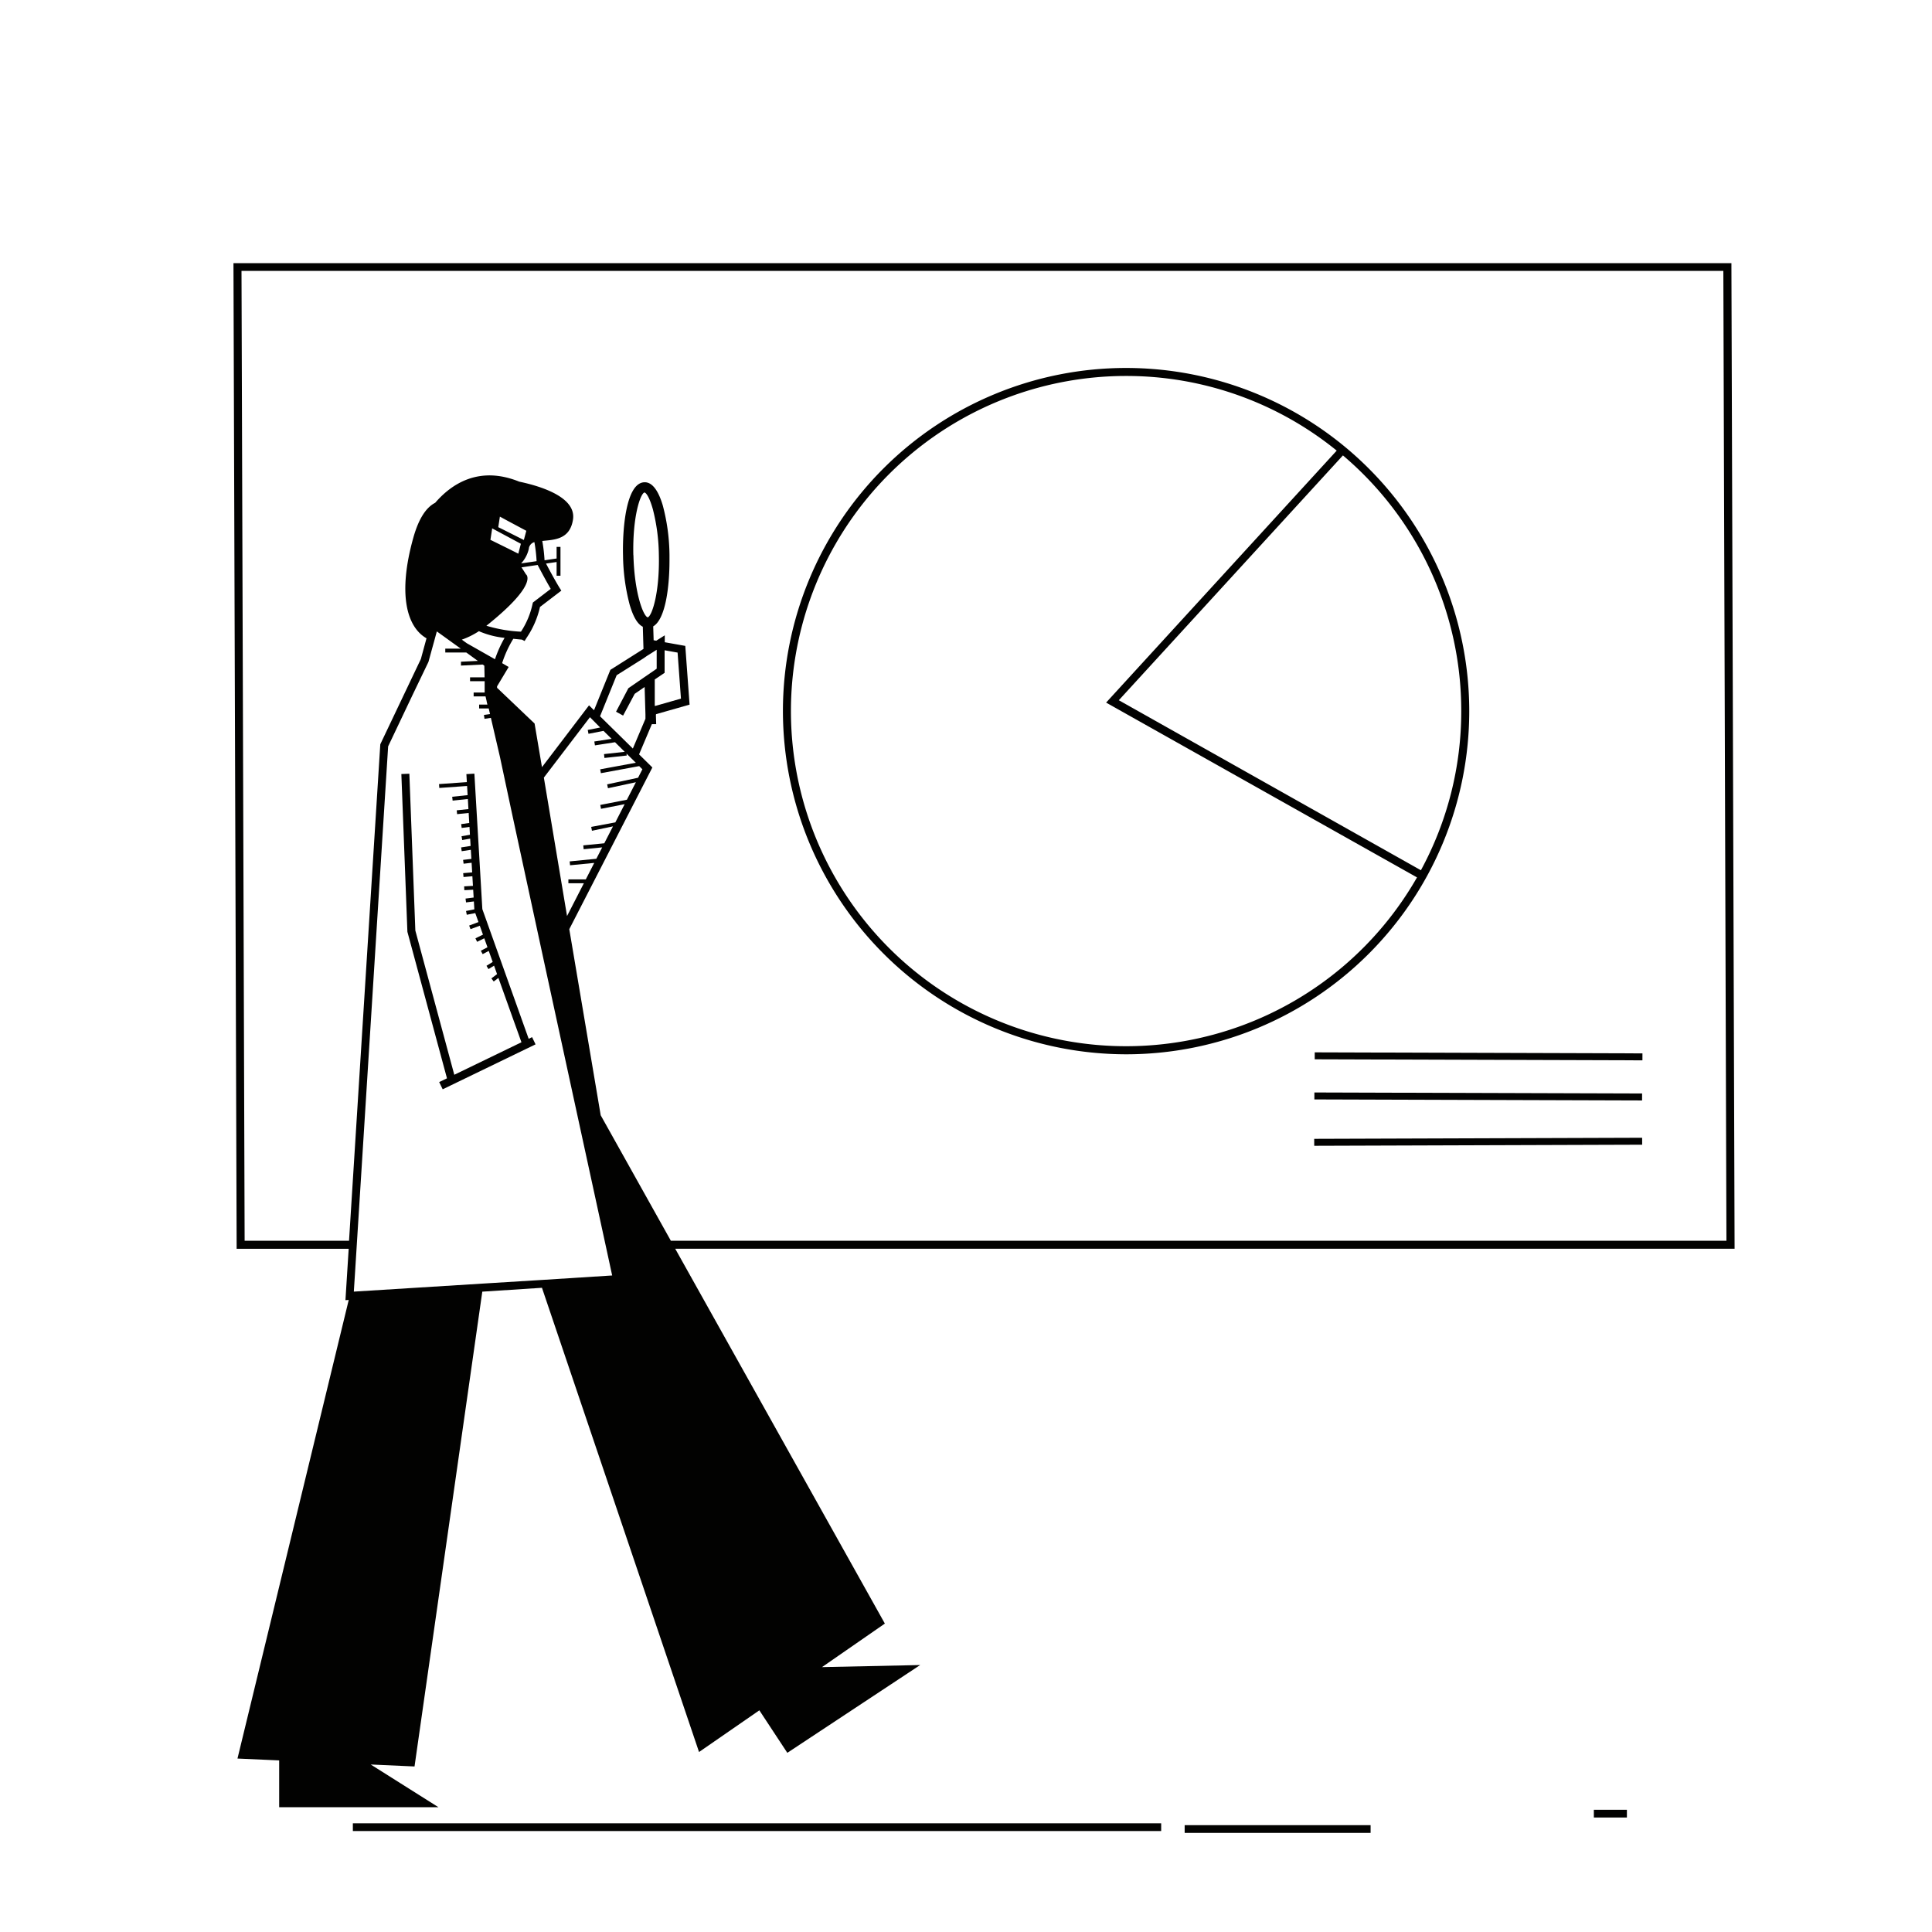 <svg xmlns="http://www.w3.org/2000/svg" viewBox="0 0 500 500"><title>Mesa de trabajo 69</title><g id="Capa_2" data-name="Capa 2"><path d="M113.46,467.7,95.94,456.65h0l11.34.51,17.54-122.88,15.44-1,40.65,120.14,15.61-10.79,7.24,11,34.38-22.72-25.41.54L229,420.18l-54.25-97H448.91l-.82-254.07v-1H60.42l.82,254.07v1h29l-.84,13.3.85-.05L61.46,455.11l10.79.48V467.7Zm26.11-136.41-14.45.89-33.55,2.09.3-4.69v0l.4-6.37.13-2.07L98,232.06l2.45-38.9,6.43-13.53h0l4-8.32,1.1-4,.37-1.33.7-2.57.38.27,1.78,1.28,1.73,1.25,2.3,1.65h-4v1h5.43l3,2.18-4.37.21,0,1,5.62-.27.43.31.06,3v0h-3.76v1h3.78l0,2.94h-2.85v1h3.08l.29,1.25h0v.06h0l.19.81H124v1h2.48l.34,1.45-1.58.23.15,1,1.65-.25,2.34,10.08L132.18,209l.57,2.66,8,37,.69,3.18,6.59,30.37h0l1.35,6.21,7.1,32.67.45,2.07,1.5,6.93Zm-4-191.54L130.1,137l-1.15-.57.42-2.73,1.84,1,5,2.67Zm1.29,2.19a2,2,0,0,1,1.44-1.64h0a38.26,38.26,0,0,1,.57,4.93l-4,.58h0A8.24,8.24,0,0,0,136.88,141.94Zm-7.26-4,5.2,2.79-.66,2.56L131.57,142l-3.43-1.69-1.22-.6.43-2.77,0-.21Zm6.55,10.75s-.43-.71-1.19-1.86h0l4.18-.62c1.67,3.19,2.8,5.18,3.39,6.19l-4.61,3.53-.09.34a21.06,21.06,0,0,1-3,7.2h-.2a37.15,37.15,0,0,1-8.76-1.53h0c.16-.11.32-.24.48-.37C139.36,151.07,136.17,148.68,136.17,148.68Zm-5.57,16.4a31.12,31.12,0,0,0-2.48,5.52h0l-7.29-4.14h0l-1.29-.93a20.61,20.61,0,0,0,4.42-2.19h0A22.59,22.59,0,0,0,130.6,165.08Zm36.82,4.68.5-.31h0l1.33-.84.24-.16.48-.3v4.9l-.48.33-.09.07-1.33.91h0l-.65.45-.69.47-4.09,2.82-3.19,6.08,1.83,1,3-5.63,2.57-1.77.21,7.09,0,1.14-3.26,7.7h0l-8.49-8.35h0l4.3-10.62,7-4.41Zm-3.49-26.08c-.24-9.92,1.8-15.93,2.88-16.24.57.13,1.43,1.67,2.19,4.42a49.72,49.72,0,0,1,1.53,11.66c.24,9.91-1.8,15.93-2.88,16.24C166.52,159.5,164.18,153.6,163.93,143.68ZM172,174.13v-5.84l3.36.6.87,11.91-6.59,1.88-.19,0v-6.84Zm-16.68,14.15-3.21.63.19,1,3.89-.76,2.09,2.06-4.47.69.16,1,5.2-.81,2.51,2.48-5.36.59.11,1,5.77-.63-.06-.5,2.41,2.37-9.22,1.7.18,1,9.91-1.83.83.82-1.12,2.19-8,1.71.21,1,7.23-1.55-2.33,4.53-6.89,1.35.2,1,6.11-1.2-2.41,4.71L153,214l.2,1,5.44-1.14-2.25,4.38-5.44.54.1,1,4.8-.48-1.52,2.95-6.9.68.1,1,6.26-.61-2.19,4.27H147.1v1h4l-4.35,8.48-6-35.83,11.93-15.63ZM63.31,321.11l-.81-251H446l.8,251H173.62l-18.16-32.48-8.13-48.16,21.5-41.85-3.44-3.39h0l3.31-7.82,1.12,0-.08-2.44.07-.15h0l8.65-2.46-1.11-15.2-5.31-.95v-1.79l-2.2,1.39-.68-.12-.11-3.59c3.3-1.94,4.21-10.73,4.21-17,0-.55,0-1.08,0-1.59a51.6,51.6,0,0,0-1.73-12.7c-1.18-4-2.82-6.07-4.75-6-4.75.12-5.72,12-5.54,19a52.12,52.12,0,0,0,1.72,12.7c.9,3.07,2,5,3.4,5.69l.17,5.74-8.57,5.42-4.23,10.45-1.29-1.27-12.18,16-1.91-11.29L128.64,178l0-.38h0l3-5-1.69-1a28.6,28.6,0,0,1,2.89-6.3l1.64.16.59.05.7.36.5-.81a23.29,23.29,0,0,0,3.48-8l5.52-4.22-.5-.8s-1.19-1.9-3.46-6.21l2.74-.4V149h1c0-.07,0-6.87,0-7.46l-1,0v3l-3.12.46a41.26,41.26,0,0,0-.59-5c3.07-.33,7.15-.33,7.95-5.54.89-5.8-8.34-8.64-13.91-9.81-10.37-4.2-17.51.56-21.75,5.47h0c-2.26,1.15-4.23,3.93-5.67,9.07-4.07,14.58-1.69,23.09,3.42,26l-1.46,5.36L98.5,192.45l-.08.18L90.33,321.11Z" fill="#020201"/><rect x="91.32" y="471.87" width="209.19" height="2" fill="#020201"/><rect x="306.59" y="472.35" width="48.12" height="2" fill="#020201"/><rect x="412.49" y="468.37" width="8.55" height="2" fill="#020201"/><polygon points="137.7 268.41 136.82 268.84 135.15 264.17 134.2 261.5 124.83 235.28 124.11 222.97 123.92 219.8 122.77 200.22 120.7 200.34 120.82 202.41 113.62 202.92 113.69 203.92 120.88 203.41 121.02 205.78 117.03 206.2 117.14 207.2 121.08 206.78 121.23 209.39 118.2 209.71 118.3 210.7 121.29 210.39 121.44 212.99 119.35 213.28 119.48 214.27 121.5 214 121.62 216.04 119.45 216.41 119.62 217.4 121.68 217.04 121.79 218.93 119.34 219.31 119.49 220.29 121.85 219.93 121.99 222.28 119.85 222.54 119.98 223.53 122.05 223.28 122.18 225.5 122.2 225.77 119.87 225.97 119.96 226.97 122.25 226.77 122.4 229.26 120.12 229.39 120.17 230.38 122.46 230.26 122.58 232.28 120.48 232.55 120.61 233.54 122.64 233.29 122.76 235.34 120.61 235.76 120.8 236.74 123 236.31 123.83 238.63 121.42 239.53 121.77 240.46 124.17 239.58 124.99 241.88 123.04 242.84 123.48 243.74 125.33 242.83 126.16 245.15 124.44 246.05 124.91 246.93 126.49 246.1 127.51 248.95 125.9 249.95 126.42 250.8 127.86 249.91 128.64 252.1 127.17 253.21 127.77 254.01 128.99 253.09 132.9 264.03 133.86 266.69 134.95 269.74 131.41 271.45 131.31 271.5 117.57 278.15 107.49 240.82 105.94 200.24 103.87 200.32 105.43 241.02 105.43 241.13 115.68 279.07 113.66 280.04 114.11 280.97 114.57 281.91 138.6 270.28 138.15 269.34 137.7 268.41" fill="#020201"/><path d="M291.43,272.85A88.81,88.81,0,1,0,202.62,184,88.91,88.91,0,0,0,291.43,272.85ZM378.17,184a86.15,86.15,0,0,1-10.44,41.22l-78.18-44,58-63.36A86.59,86.59,0,0,1,378.17,184ZM291.43,97.3a86.31,86.31,0,0,1,54.51,19.32l-59.68,65.21,80.46,45.24A86.73,86.73,0,1,1,291.43,97.3Z" fill="#020201"/><rect x="381.77" y="230.99" width="1.8" height="84.81" transform="translate(108.06 655.19) rotate(-89.82)" fill="#020201"/><rect x="381.68" y="241.37" width="1.8" height="84.81" transform="translate(97.59 665.45) rotate(-89.82)" fill="#020201"/><rect x="340.1" y="294.61" width="84.87" height="1.8" transform="translate(-0.96 1.25) rotate(-0.19)" fill="#020201"/></g></svg>